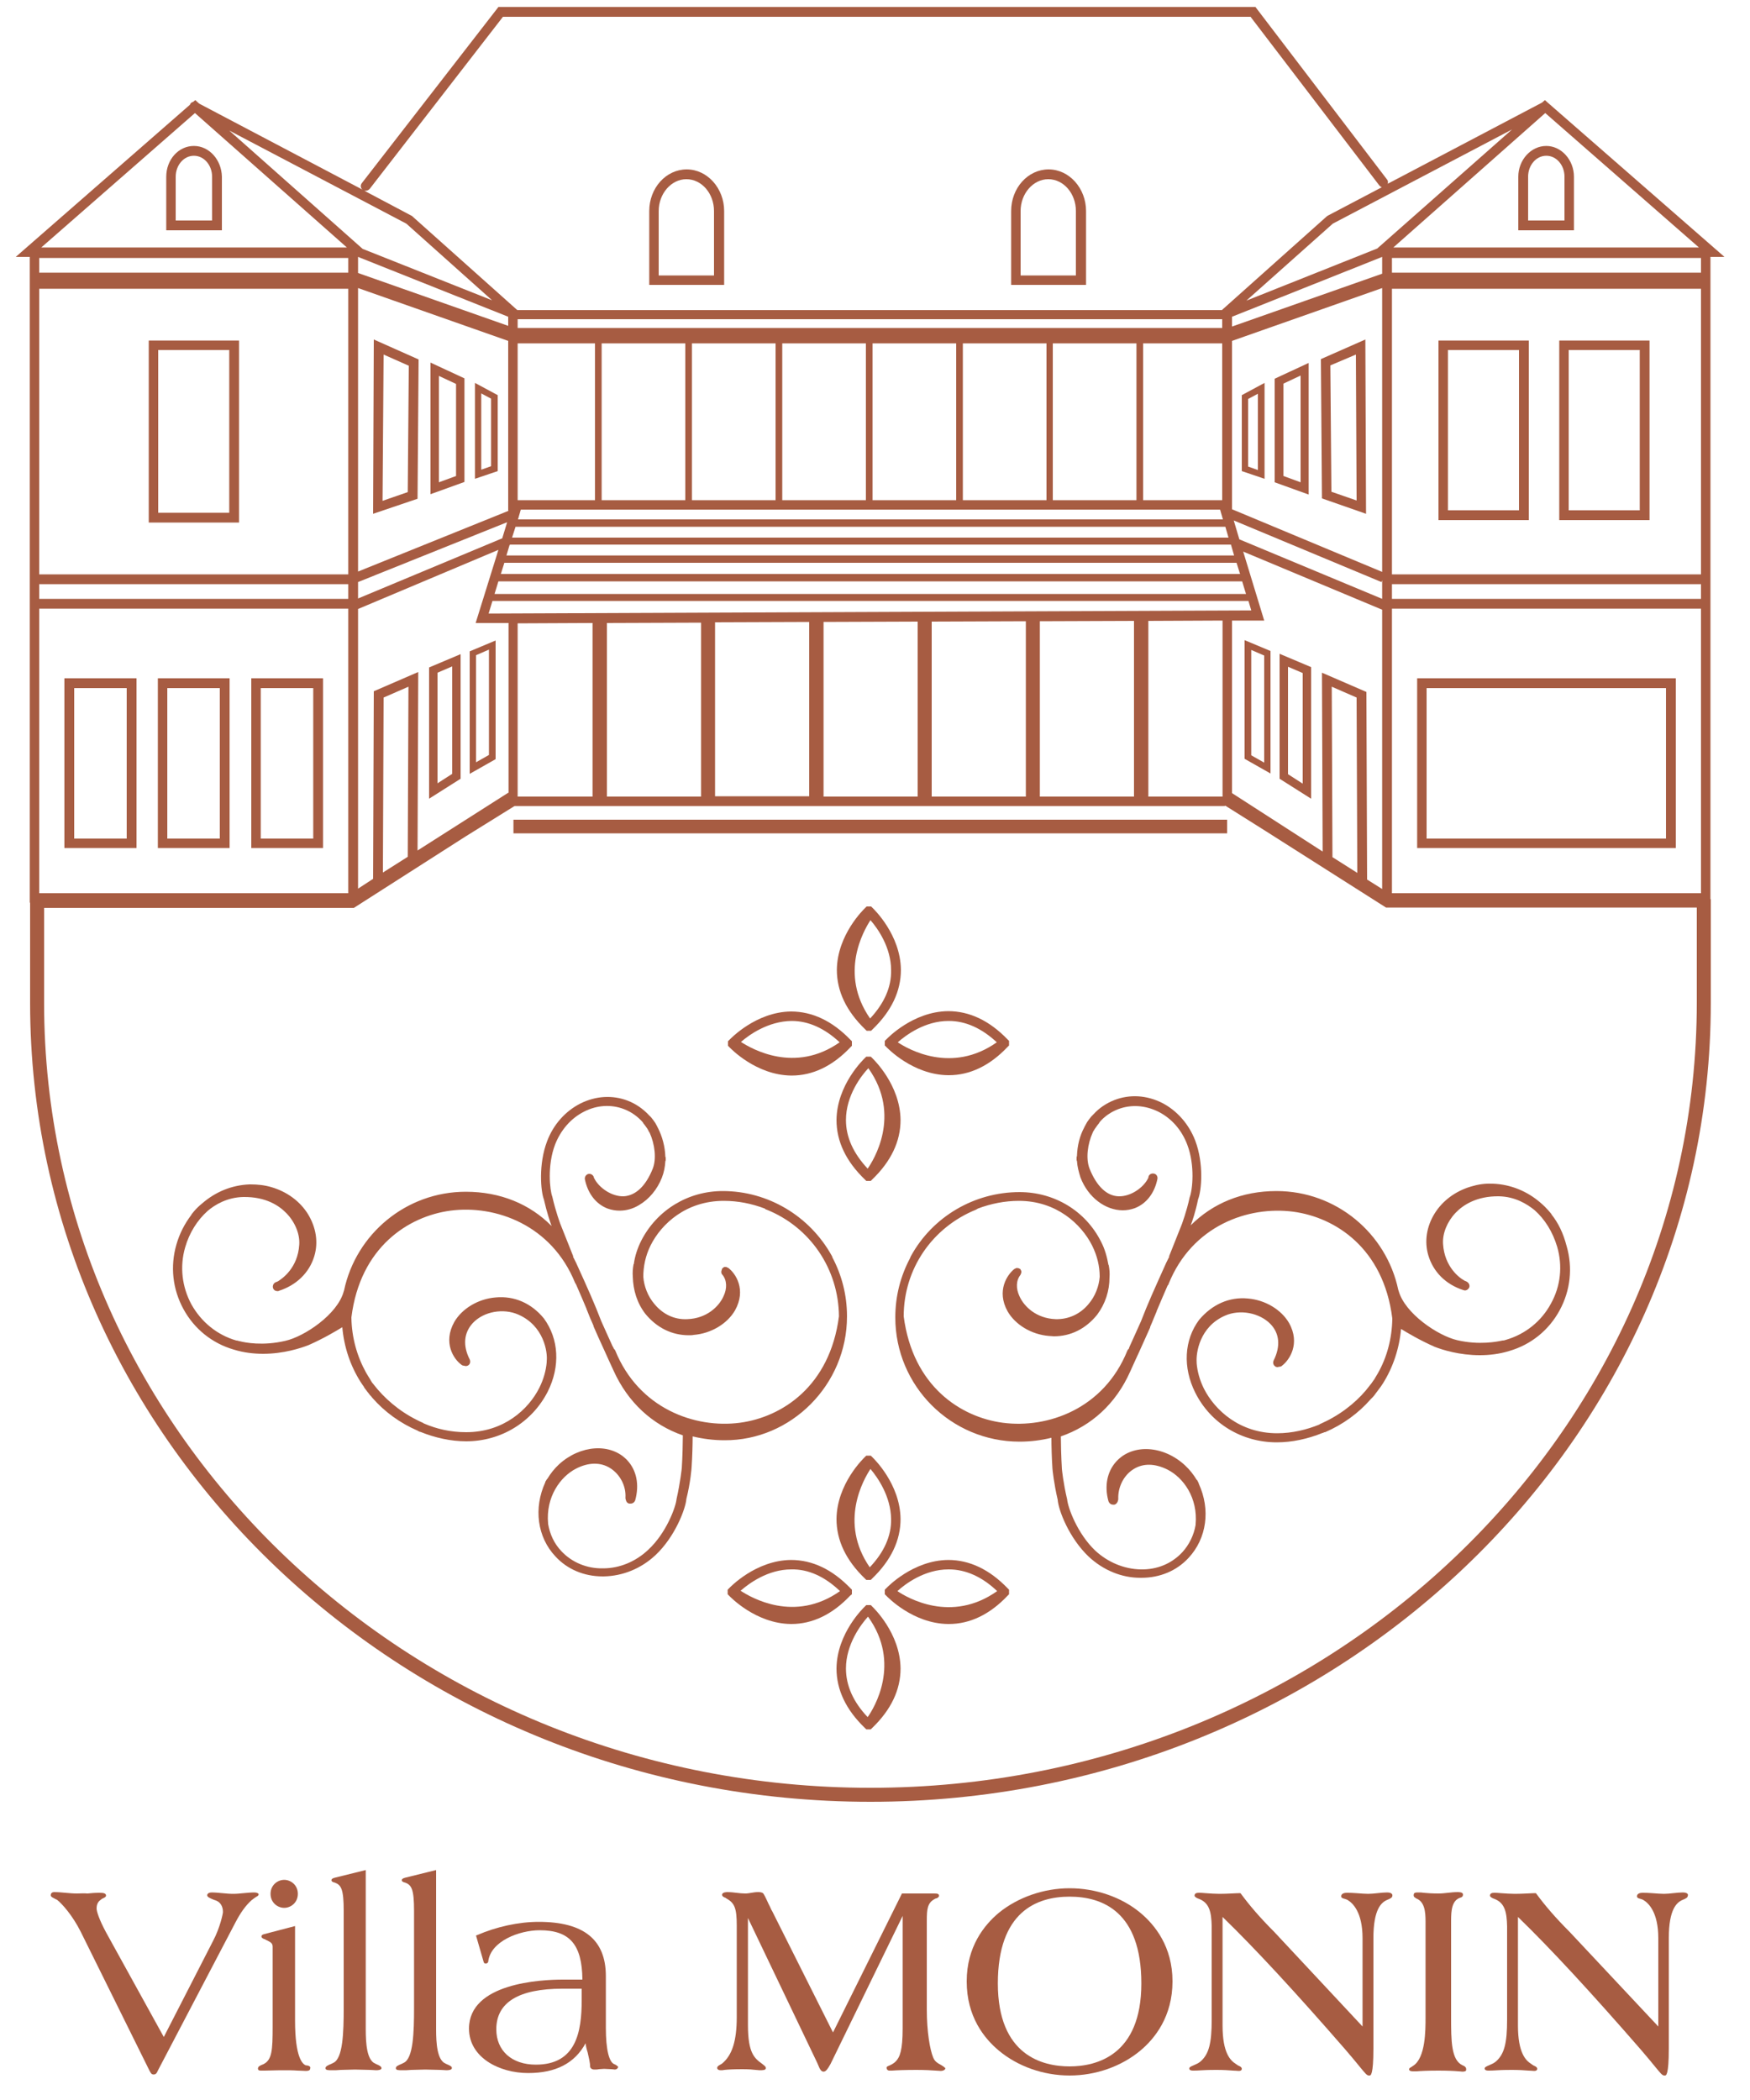 <svg xmlns="http://www.w3.org/2000/svg" xmlns:xlink="http://www.w3.org/1999/xlink" id="Calque_1" x="0px" y="0px" viewBox="0 0 500 600" style="enable-background:new 0 0 500 600;" xml:space="preserve"><style type="text/css">	.logoc{fill:#A75C42;}</style><g>	<path class="logoc" d="M68.3,149.3v-52H42.5v52H68.3z M45.2,100h20.3v46.5H45.2V100z"></path>	<path class="logoc" d="M18.4,242.3H39v-48.5H18.4V242.3z M21.2,196.6h15v43h-15V196.6z"></path>	<path class="logoc" d="M45.1,242.3h20.5v-48.5H45.1V242.3z M47.8,196.6h15v43h-15V196.6z"></path>	<path class="logoc" d="M71.8,242.3h20.5v-48.5H71.8V242.3z M74.5,196.6h15v43h-15V196.6z"></path>	<path class="logoc" d="M206.9,60.3c0-6.5-4.8-11.9-10.7-11.9s-10.7,5.3-10.7,11.9v21.1h21.4V60.3z M204.1,78.7h-15.9V60.3  c0-5,3.6-9.1,7.9-9.1c4.4,0,7.9,4.1,7.9,9.1V78.7z"></path>	<path class="logoc" d="M310.3,60.3c0-6.5-4.8-11.9-10.7-11.9c-5.9,0-10.7,5.3-10.7,11.9v21.1h21.4V60.3z M307.5,78.7h-15.9V60.3  c0-5,3.6-9.1,7.9-9.1c4.4,0,7.9,4.1,7.9,9.1V78.7z"></path>	<path class="logoc" d="M55.4,41.7c-4.4,0-7.9,3.9-7.9,8.8v15.3h15.9V50.5C63.3,45.7,59.8,41.7,55.4,41.7z M60.6,63H50.2V50.5  c0-3.3,2.3-6,5.2-6c2.9,0,5.2,2.7,5.2,6V63z"></path>	<path class="logoc" d="M488.7,73.4h4l-50.4-44c0,0,0,0,0,0l-0.9-0.8l-0.8,0.7l-44.1,23.2c0.1-0.4,0.1-0.9-0.2-1.2L358.7,2H142.4  l-39,50.3c-0.5,0.6-0.4,1.5,0.2,1.9L56.9,29.6l-1.1-1l-0.6,0.5c-0.4,0.1-0.7,0.3-0.9,0.7c0,0,0,0.1,0,0.1L4.5,73.4h4v184.5h0.1  v28.6c0,125.9,107.7,228.3,240.1,228.3c132.4,0,240.1-102.4,240.1-228.3v-29.6h-0.1V73.4z M139.6,175.3l1.1-3.6h216l0.8,2.7  L139.6,175.3z M145.2,226.5L119.3,243l0.2-51l-12.7,5.5l-0.2,53.6l-4.3,2.8V174l40.1-16.9l-6.5,20.9l9.4,0V226.5z M11.2,166.9h88.3  v4.2H11.2V166.9z M99.5,82.5v81.6H11.2V82.5H99.5z M11.2,173.9h88.3v81.3H11.2V173.9z M109.4,249.3l0.2-50l7.1-3.1l-0.2,48.6  L109.4,249.3z M102.3,82.3l42.9,15.1v48.5h0.2l-43.1,17.4V82.3z M144.1,160.8h209.2l1,3.2H143.1L144.1,160.8z M142.4,166.1h212.5  l1.1,3.6H141.3L142.4,166.1z M147.3,150.5h202.8l0.9,3.1H146.3L147.3,150.5z M394.9,163.4L352,145.5V97.4l42.9-15.1V163.4z   M349.2,142.9h-22.6V98.1h22.6V142.9z M147.9,98.1H170v44.8h-22.1V98.1z M171.9,98.1h23.9v44.8h-23.9V98.1z M197.7,98.1h23.9v44.8  h-23.9V98.1z M223.5,98.1h23.9v44.8h-23.9V98.1z M249.3,98.1h23.9v44.8h-23.9V98.1z M275.1,98.1h23.9v44.8h-23.9V98.1z M300.8,98.1  h23.9v44.8h-23.9V98.1z M148.8,145.6h199.8l0.8,2.8H148L148.8,145.6z M352.5,148.7l42.2,17.6l0.2-0.5v5.3l-40.8-17L352.5,148.7z   M397.7,255.2v-81.3H486v81.3H397.7z M486,171.1h-88.3v-4.2H486V171.1z M145.8,155.6h205.9l0.9,3.1H144.7l0.9-3L145.8,155.6  L145.8,155.6z M352,177.3l9.2,0l-6-19.7l39.7,16.6v79.8l-4.3-2.7l-0.2-53.6l-12.7-5.5l0.2,51.1L352,226.6V177.3z M380.5,196.2  l7.1,3.1l0.2,50.1l-7.1-4.5L380.5,196.2z M486,164.1h-88.3V82.5H486V164.1z M486,77.9h-88.3v-4.2H486V77.9z M349.2,91.2v2.5H147.9  v-2.5H349.2z M102.3,166.3L102.3,166.3l42.6-17.1l-1.4,4.6L102.3,171V166.3z M99.5,77.9H11.2v-4.2h88.3V77.9z M147.9,178.1  l21.4-0.1v49.6h-21.4V178.1z M173.4,178l26.9-0.1v49.7h-26.9V178z M204.3,177.8l26.9-0.1v49.8h-26.9V177.8z M235.3,177.7l26.9-0.1  v50h-26.9V177.7z M266.2,177.6l26.9-0.1v50.1h-26.9V177.6z M297.1,177.5l26.9-0.1v50.2h-26.9V177.5z M328.1,177.4l21.2-0.1v50.3  h-21.2V177.4z M394.9,78.2L352,93.3v-2.8l42.9-17.1h0V78.2z M398.1,70.7l43.4-38.4l43.9,38.4H398.1z M393.5,71l-37.4,14.9l24.7-22  L432,37L393.5,71z M104.5,54.5c0.4,0,0.8-0.2,1.1-0.5l38.1-49.2h213.6l36.8,48.2c0.2,0.2,0.4,0.4,0.7,0.5l-15.4,8.1  c-0.1,0.1-0.2,0.1-0.3,0.2l0,0l-30,26.8H147.8l-30-26.8l0,0c-0.1-0.1-0.2-0.2-0.3-0.2l-13.4-7.1C104.2,54.5,104.4,54.5,104.5,54.5z   M116.1,63.9l24.5,21.9l-37-14.7L65.5,37.3L116.1,63.9z M55.7,32.3l43.4,38.4H11.8L55.7,32.3z M102.3,73.4l42.9,17.1v2.6L102.3,78  L102.3,73.4L102.3,73.4z M248.7,510.8c-130.2,0-236.1-100.6-236.1-224.3v-27.1h88.4l0,0l0.1,0h0v0L133,239l14-8.7h202.7  c0.2,0,0.3,0,0.4-0.1l11.6,7.3l34.3,21.8v0h0l0.1,0l0,0h88.7v27.1C484.8,410.2,378.9,510.8,248.7,510.8z"></path>	<path class="logoc" d="M436.8,148.6V97.3H411v51.3H436.8z M413.7,100H434v45.8h-20.3V100z"></path>	<path class="logoc" d="M471.3,97.3h-25.8v51.3h25.8V97.3z M468.5,145.8h-20.3V100h20.3V145.8z"></path>	<path class="logoc" d="M404.9,242.3h73.9v-48.5h-73.9V242.3z M407.6,196.6H476v43h-68.4V196.6z"></path>	<path class="logoc" d="M433.8,50.5v15.3h15.9V50.5c0-4.8-3.6-8.8-7.9-8.8C437.4,41.7,433.8,45.7,433.8,50.5z M436.6,50.5  c0-3.3,2.3-6,5.2-6c2.9,0,5.2,2.7,5.2,6V63h-10.4V50.5z"></path>	<path class="logoc" d="M106.6,146.8l12.7-4.3l0.3-39.8L106.8,97L106.6,146.8z M109.6,101.3l7.2,3.2l-0.3,36.1l-7.2,2.5L109.6,101.3z"></path>	<path class="logoc" d="M123,141.2l9.7-3.5v-29.6l-9.7-4.5V141.2z M125.4,107.4l4.9,2.3V136l-4.9,1.8V107.4z"></path>	<path class="logoc" d="M122.6,228.2l9-5.7v-35.6l-9,3.8V228.2z M125,192.2l4.2-1.8v30.7l-4.2,2.7V192.2z"></path>	<path class="logoc" d="M134.2,221.1l7.4-4.2v-33.9l-7.4,3.1V221.1z M136,187.2l3.7-1.6v30.1l-3.7,2.1V187.2z"></path>	<path class="logoc" d="M365.6,222.5l9,5.7v-37.6l-9-3.8V222.5z M368,190.5l4.2,1.8v31.6l-4.2-2.7V190.5z"></path>	<path class="logoc" d="M355.6,216.8l7.4,4.2v-35l-7.4-3.1V216.8z M357.5,185.7l3.7,1.6v30.6l-3.7-2.1V185.7z"></path>	<path class="logoc" d="M135.7,136.8l6.5-2.2v-21.7l-6.5-3.5V136.8z M137.5,112.4l2.8,1.5v19.3l-2.8,1V112.4z"></path>	<path class="logoc" d="M390.3,146.8L390.1,97l-12.7,5.6l0.3,39.8L390.3,146.8z M387.4,101.3l0.2,41.7l-7.2-2.5l-0.3-36.1L387.4,101.3  z"></path>	<path class="logoc" d="M373.9,103.7l-9.7,4.5v29.6l9.7,3.5V103.7z M371.6,137.8l-4.9-1.8v-26.4l4.9-2.3V137.8z"></path>	<path class="logoc" d="M361.3,136.8v-27.4l-6.5,3.5v21.7L361.3,136.8z M356.6,114l2.8-1.5v21.8l-2.8-1V114z"></path>	<polygon class="logoc" points="350.6,236.9 350.6,235.3 350.6,234.2 146.7,234.2 146.7,235.3 146.7,236.9 146.7,238.1 350.6,238.1    "></polygon>	<path class="logoc" d="M72.7,540.7c-1,0-2.1,0.1-3.1,0.2c-1,0.1-2,0.2-3,0.2c-1,0-2-0.1-3.1-0.2c-1-0.1-2.1-0.2-3.1-0.2  c-0.6,0-1.2,0.3-1.2,0.8c0,0.5,0.7,0.8,1.9,1.3l0.6,0.2c1.3,0.5,2,1.7,2,3.3c0,0.4-0.8,4.4-2.8,8.2L46.8,582l-16.5-29.9  c-2.1-3.9-2.7-6.1-2.7-6.8c0-1.5,0.6-2.1,1.3-2.6c0.2-0.2,0.5-0.3,0.7-0.4c0.4-0.2,0.7-0.4,0.7-0.7c0-0.8-1.1-0.8-2.1-0.8  c-1.1,0-2.2,0.1-3.2,0.2C24,540.9,23,541,22,541c-1.1,0-2.2-0.1-3.3-0.2c-1.1-0.1-2.1-0.2-3.2-0.2c-0.6,0-1,0.3-1,0.9  c0,0.4,0.4,0.6,1,0.9c0.2,0.1,0.5,0.3,0.8,0.4c1.4,1.1,4.4,4.4,6.8,9.2l19.6,39.6c0.3,0.5,0.5,1.1,1.1,1.1h0.2  c0.6,0,0.9-0.6,1.1-1.1l22.1-42.2c1.5-2.9,3-5,4.7-6.5c0.6-0.5,1.1-0.8,1.4-1c0.4-0.2,0.6-0.4,0.6-0.7  C73.9,541,73.4,540.7,72.7,540.7z"></path>	<path class="logoc" d="M85.1,541.1c0-2.5-2-4-3.9-4s-3.9,1.5-3.9,4c0,2.5,2,4,3.9,4S85.1,543.6,85.1,541.1z"></path>	<path class="logoc" d="M87.6,590.1l-0.2,0c-0.9-0.3-3.1-2.1-3.1-12.8v-27l-8.8,2.3c-0.3,0.1-0.8,0.2-0.8,0.7c0,0.4,0.4,0.5,0.7,0.7  l0.1,0c0.3,0.1,0.5,0.3,0.8,0.4c1,0.5,1.6,0.8,1.6,1.8V579c0,6.9-0.2,9.6-2.7,10.8c-0.8,0.3-1.5,0.6-1.5,1.2c0,0.6,0.5,0.6,0.9,0.6  c0.3,0,0.6,0,1.1,0c1.1,0,2.6-0.1,5.3-0.1c1.3,0,2.7,0,4,0.1c1,0,1.9,0.1,2.4,0.1c0.5,0,1.2-0.1,1.2-0.6  C88.9,590.4,88.2,590.2,87.6,590.1z"></path>	<path class="logoc" d="M107.4,589.7l-0.2-0.1c-2.4-1-2.7-5.8-2.7-9.8v-45.5l-8.9,2.2c-0.8,0.2-0.9,0.5-0.9,0.7c0,0.4,0.5,0.6,1,0.7  c1.8,0.7,2.5,1.9,2.5,8.1v27.6c0,7-0.2,14.6-3,15.8c-0.2,0.1-0.4,0.2-0.6,0.3c-1,0.4-1.6,0.7-1.6,1.2c0,0.6,0.7,0.6,2,0.6  c0.6,0,1.4,0,2.4-0.1c1.3,0,2.8-0.1,4-0.1c1.4,0,2.9,0.1,4.2,0.1c0.8,0,1.5,0.1,1.8,0.1c0.7,0,1.6-0.1,1.6-0.6  C109,590.4,108.3,590.1,107.4,589.7z"></path>	<path class="logoc" d="M127.5,589.7l-0.2-0.1c-2.4-1-2.7-5.8-2.7-9.8v-45.5l-8.9,2.2c-0.8,0.2-0.9,0.5-0.9,0.7c0,0.4,0.5,0.6,1,0.7  c1.8,0.7,2.5,1.9,2.5,8.1v27.6c0,7-0.2,14.6-3,15.8c-0.2,0.1-0.4,0.2-0.6,0.3c-1,0.4-1.6,0.7-1.6,1.2c0,0.6,0.7,0.6,2,0.6  c0.6,0,1.4,0,2.4-0.1c1.3,0,2.8-0.1,4-0.1c1.4,0,2.9,0.1,4.2,0.1c0.8,0,1.5,0.1,1.8,0.1c0.7,0,1.6-0.1,1.6-0.6  C129.2,590.4,128.4,590.1,127.5,589.7z"></path>	<path class="logoc" d="M175.6,589.8c-1.6-0.5-2.5-4.3-2.5-10.4v-14.8c0-10.4-6.3-15.5-19.2-15.5c-5.7,0-12.1,1.4-17.6,3.8L136,553  l2.2,7.6c0.1,0.4,0.4,0.4,0.6,0.4c0.6,0,0.7-0.5,0.7-0.6c0.7-5.8,8.9-8.9,14.7-8.9c8.6,0,12.1,4.1,12.2,14.1h-5.6  c-6.3,0-26.8,1-26.8,14c0,8.3,8.7,12.7,16.9,12.7c7.9,0,13.3-2.8,16.4-8.5c0.1,0.8,0.3,1.7,0.6,2.6c0.3,1.4,0.7,2.9,0.7,4  c0,0.4,0.4,0.9,1.2,0.9c0.4,0,0.9,0,1.3-0.1c0.5,0,1-0.1,1.5-0.1c0.5,0,1.5,0.1,2.1,0.1c0.4,0,0.8,0.1,0.9,0.1c0.6,0,1-0.4,1-0.8  C176.4,590.3,176.1,590,175.6,589.8z M166.2,568.3v3.1c0,9.2-1.6,18.5-13.1,18.5c-6.9,0-11.3-4-11.3-10.1c0-7.7,6.4-11.6,18.9-11.6  H166.2z"></path>	<path class="logoc" d="M268.7,589.9c-0.7-0.4-1.6-0.8-2.1-2.1c-0.9-2.2-1.8-7.3-1.8-13.7v-25.3c0-3.4,0.2-5.1,2.2-6.2  c0.2-0.1,0.3-0.2,0.5-0.2c0.3-0.1,0.7-0.3,0.8-0.7c0-0.7-0.6-0.7-1.6-0.7h-9l-19.7,39.7l-17.4-34.7c-0.2-0.2-0.5-1.1-1-2  c-1-2.2-1.4-2.9-1.6-3.1c-0.5-0.3-1-0.3-1.5-0.3c-0.6,0-1.2,0.1-1.8,0.2c-0.6,0.1-1.2,0.2-1.8,0.2c-0.8,0-1.7-0.1-2.5-0.2  c-0.8-0.1-1.7-0.2-2.6-0.2c-0.1,0-1.4,0-1.5,0.7c0,0.5,0.4,0.7,0.9,0.9c0.1,0,0.2,0.1,0.3,0.2c2.4,1.3,3,2.8,3,7.8v26.1  c0,6.8-1.3,10.9-4.2,13.3c-0.2,0.1-0.3,0.2-0.5,0.3c-0.6,0.3-0.9,0.6-0.9,0.9c0,0.3,0.2,0.7,1.1,0.7c0.2,0,0.6,0,1-0.1  c0.9-0.1,2.5-0.2,5.1-0.2c1.8,0,3,0.1,3.8,0.2c0.4,0,0.8,0.1,1.1,0.1c0.9,0,1.8,0,1.8-0.6c0-0.5-0.4-0.7-1-1.2  c-2.2-1.6-4.1-3-4.1-11.1v-30.6l19.8,41.4c0.1,0.2,0.2,0.5,0.3,0.7c0.4,1,0.8,1.8,1.5,1.8c0.7,0,1.2-0.8,2-2.2l20.6-42.3v32.1  c0,6.3-0.8,8.3-2,9.5c-0.6,0.6-1.4,1-1.9,1.2c-0.5,0.2-0.7,0.3-0.7,0.6c0,0.4,0.3,0.8,0.8,0.8c0.1,0,0.4,0,0.8,0  c1.2-0.1,3.8-0.2,6.9-0.2c2.4,0,4.2,0.1,5.5,0.2c0.6,0,1.1,0.1,1.5,0.1c0.6,0,1.3-0.3,1.3-0.8C269.6,590.4,269.2,590.2,268.7,589.9  z"></path>	<path class="logoc" d="M325.8,546.5c-5.4-4.5-12.8-7-20.2-7s-14.8,2.6-20.2,7c-4.2,3.5-9.2,9.7-9.2,19.6c0,10.1,5,16.3,9.2,19.8  c5.4,4.5,12.7,7.1,20.2,7.1c7.5,0,14.8-2.6,20.2-7.1c4.2-3.5,9.2-9.8,9.2-19.8C335,556.2,330,550,325.8,546.5z M305.6,590.4  c-7.7,0-20.5-3.1-20.5-23.7c0-20.5,11.1-24.8,20.5-24.8s20.5,4.3,20.5,24.8C326.1,587.3,313.2,590.4,305.6,590.4z"></path>	<path class="logoc" d="M396.3,540.7c-0.8,0-1.8,0.1-2.7,0.2c-0.9,0.1-1.9,0.2-2.7,0.2c-0.8,0-2.1-0.1-3.4-0.2  c-1.1-0.1-2.1-0.1-2.7-0.1c-1.2,0-1.6,0.5-1.6,1c0,0.4,0.4,0.6,0.9,0.7c0.3,0.1,0.7,0.2,1,0.4c1.3,0.8,4.2,3.3,4.2,10.9V579  L364,551.9c-4-4-7-7.5-9.5-10.9l-0.1-0.1l-0.2,0c-1,0-3.5,0.2-5.8,0.2c-1.1,0-2.7-0.1-4-0.2c-0.8-0.1-1.5-0.1-1.8-0.1  c-0.4,0-1.3,0-1.3,0.8c0,0.4,0.7,0.7,0.9,0.8c3.3,1.1,3.9,3.7,4,8V577c0,6.8-0.8,9.9-3.2,12c-0.6,0.5-1.3,0.8-2,1.1  c-0.7,0.3-1.2,0.5-1.2,0.9c0,0.6,0.8,0.6,1.1,0.6c0.4,0,1.4,0,2.6-0.1c1.6-0.1,3.3-0.1,4.2-0.1c1.8,0,3.4,0.1,4.6,0.2  c0.7,0,1.3,0.1,1.6,0.1c0.7,0,0.9-0.3,0.9-0.6c0-0.4-0.3-0.6-0.7-0.8c-0.3-0.1-0.6-0.3-1-0.6c-1.6-1-3.8-3.2-3.8-11v-31  c9.3,9,21.1,21.8,35.1,37.9c1.9,2.2,3.2,3.8,4.1,4.9c1.5,1.8,2,2.5,2.6,2.5h0.2c0.3,0,1.1,0,1.1-7.7v-31.5c0-8.4,2.3-10.3,4-11  c1-0.4,1.4-0.7,1.4-1.1C397.9,541.4,397.8,540.7,396.3,540.7z"></path>	<path class="logoc" d="M417.9,590.1c-3.3-1.5-3.3-7-3.3-13.9v-27.4c0-2.9,0.2-5.8,2.6-6.6c0.5-0.1,0.8-0.4,0.8-0.9  c0-0.7-1.1-0.7-1.6-0.7c-0.9,0-1.8,0.1-2.7,0.2c-0.9,0.1-1.8,0.2-2.7,0.2c-1.8,0-3.2-0.1-4.2-0.2c-0.6-0.1-1-0.1-1.4-0.1  c-1,0-1.5,0-1.5,0.8c0,0.5,0.3,0.6,0.6,0.8l0.1,0.1c2.4,0.9,2.7,3.7,2.7,6.6v27.4c0,3.7,0,11.5-3.5,13.8c-0.2,0.1-0.4,0.3-0.6,0.4  c-0.4,0.2-0.6,0.4-0.6,0.6c0,0.6,0.8,0.6,1.2,0.6c0.2,0,0.5,0,1,0c1.2-0.1,3.1-0.2,6.2-0.2c2.6,0,4.6,0.1,5.7,0.2  c0.5,0,0.9,0.1,1.1,0.1c0.8,0,1.1-0.2,1.1-0.5C419,590.6,418.4,590.3,417.9,590.1z"></path>	<path class="logoc" d="M480.8,540.7c-0.8,0-1.8,0.1-2.7,0.2c-0.9,0.1-1.9,0.2-2.7,0.2c-0.8,0-2.1-0.1-3.4-0.2  c-1.1-0.1-2.1-0.1-2.7-0.1c-1.2,0-1.6,0.5-1.6,1c0,0.4,0.4,0.6,0.9,0.7c0.3,0.1,0.7,0.2,1,0.4c1.3,0.8,4.2,3.3,4.2,10.9V579  l-25.4-27.1c-4-4-7-7.5-9.5-10.9l-0.1-0.1l-0.2,0c-1,0-3.5,0.2-5.8,0.2c-1.1,0-2.7-0.1-4-0.2c-0.8-0.1-1.5-0.1-1.8-0.1  c-0.4,0-1.3,0-1.3,0.8c0,0.4,0.7,0.7,0.9,0.8c3.3,1.1,3.9,3.7,4,8V577c0,6.8-0.8,9.9-3.2,12c-0.6,0.5-1.3,0.8-2,1.1  c-0.7,0.3-1.2,0.5-1.2,0.9c0,0.6,0.8,0.6,1.1,0.6c0.4,0,1.4,0,2.6-0.1c1.6-0.1,3.3-0.1,4.2-0.1c1.8,0,3.4,0.1,4.6,0.2  c0.7,0,1.3,0.1,1.6,0.1c0.7,0,0.9-0.3,0.9-0.6c0-0.4-0.3-0.6-0.7-0.8c-0.3-0.1-0.6-0.3-1-0.6c-1.6-1-3.8-3.2-3.8-11v-31  c9.3,9,21.1,21.8,35.1,37.9c1.9,2.2,3.2,3.8,4.1,4.9c1.5,1.8,2,2.5,2.6,2.5h0.2c0.3,0,1.1,0,1.1-7.7v-31.5c0-8.4,2.3-10.3,4-11  c1-0.4,1.4-0.7,1.4-1.1C482.4,541.4,482.3,540.7,480.8,540.7z"></path>	<path class="logoc" d="M242,376.1c0-6.1-1.5-11.8-4.2-16.9c0-0.2-0.1-0.3-0.2-0.5c-6.3-11.3-18.2-18.4-31.1-18.4  c-9.9,0-18.8,5.4-23.3,14.2c-1.1,2.2-1.8,4.4-2.1,6.6c0,0.1-0.1,0.1-0.1,0.2c-0.2,1.1-0.3,2.3-0.2,3.5c0.1,3.8,1.2,7.5,3.6,10.6  c3.3,4,7.6,6.1,12.4,6.1c0.5,0,1,0,1.4-0.1c5-0.4,9.6-3.2,11.8-7c3.3-5.9,0.2-10.6-2-12.2c0,0-0.1,0-0.1,0  c-0.1-0.1-0.2-0.1-0.2-0.1c-0.1,0-0.1-0.1-0.2-0.1c-0.1,0-0.2,0-0.3,0c-0.1,0-0.2,0-0.2,0c-0.1,0-0.2,0-0.2,0.1  c-0.1,0-0.1,0.1-0.2,0.1c0,0-0.1,0-0.1,0.1c0,0-0.1,0.1-0.1,0.1c0,0-0.1,0.1-0.1,0.1c0,0,0,0.1,0,0.1c-0.1,0.1-0.1,0.2-0.1,0.3  c0,0.1,0,0.1-0.1,0.2c0,0.1,0,0.2,0,0.3c0,0.1,0,0.1,0,0.2c0,0.1,0,0.2,0.1,0.3c0,0.1,0.1,0.1,0.1,0.2c0,0,0,0.1,0.1,0.1  c1.3,1.6,1.4,3.9,0.3,6.2c-1.3,2.9-4.8,6.3-10.3,6.5c-3.7,0.2-7-1.4-9.4-4.3c-1.9-2.2-3-5.1-3.2-7.8c0-2.9,0.6-6,2.1-9  c3.1-6.2,10.2-12.7,20.9-12.7c4.1,0,8,0.8,11.7,2.2c0.1,0.1,0.3,0.3,0.5,0.3c12.5,5,20.6,17,20.7,30.5c-2.6,20-16.3,28.8-28.3,30.4  c-12.9,1.7-28.9-4.1-35.6-20.6c-0.1-0.2-0.2-0.4-0.4-0.5c-0.1-0.3-0.2-0.5-0.4-0.8c-1.2-2.7-2.2-4.8-3.2-7.1c-2-5.2-3.7-9-7.2-16.7  c-0.3-0.6-0.6-1.2-0.9-1.8l0.1,0l-3.7-9.3c0,0-1.3-3.4-2.3-7.8c-0.7-1.8-1.5-8.9,0.8-14.9c1.6-4.1,4.5-7.5,8.3-9.4  c3.7-1.9,7.8-2.1,11.4-0.7c2.1,0.8,3.9,2.1,5.4,3.8c0,0,0,0,0,0.1c0.4,0.5,0.8,1,1.2,1.6c0.1,0.2,0.2,0.3,0.3,0.5  c0.1,0.2,0.2,0.5,0.4,0.7c1.5,3.3,2,7.5,0.9,10.3c-2,5-4.9,7.7-8.3,7.9c-3.5,0.1-7.1-2.5-8.4-5.1c0-0.1-0.1-0.1-0.1-0.1  c0,0,0-0.1,0-0.1c-0.1-0.7-0.8-1.2-1.5-1.1c-0.7,0.1-1.2,0.8-1.1,1.5c0.8,4,3.1,7.1,6.5,8.4c1.1,0.4,2.3,0.6,3.4,0.6  c1.9,0,3.8-0.5,5.6-1.6c2.9-1.7,5.2-4.5,6.5-7.8c0.6-1.5,0.9-3.1,1-4.7c0-0.1,0-0.1,0.1-0.2c0-0.1,0-0.2,0-0.4c0-0.1,0-0.3,0-0.4  c0-0.1,0-0.2-0.1-0.3c-0.1-3-0.9-5.8-2.1-8.2c-0.1-0.1-0.1-0.2-0.2-0.4c-0.2-0.4-0.4-0.7-0.6-1.1c-0.4-0.6-0.8-1.1-1.2-1.6  c-0.1-0.1-0.2-0.2-0.3-0.3c-0.1-0.1-0.1-0.1-0.2-0.2c0,0-0.1,0-0.1-0.1c-1.7-1.8-3.7-3.2-6-4.1c-4.4-1.7-9.2-1.4-13.6,0.8  c-4.3,2.2-7.7,6-9.5,10.8c-2.5,6.6-1.8,14.3-0.9,16.6c0.8,3.6,1.8,6.5,2.2,7.6c-6.2-6.3-14.7-9.8-24.5-9.8  c-17.1,0-31.4,12.1-34.8,28.2c0,0.1-0.1,0.2-0.1,0.3c-1.8,6.6-11.3,12.9-16.7,14.1c-6.4,1.5-11.5,0.5-13,0.1c0,0,0,0-0.1,0  c-0.3-0.1-0.6-0.2-0.9-0.2c-5.5-1.6-10-5.3-12.8-10.3c-2.7-5-3.4-10.8-1.8-16.3c1.2-4.2,3.5-7.8,6.4-10.4c2.1-1.8,5.6-3.9,10.2-4  c6.5-0.1,10.3,2.5,12.4,4.7c2.4,2.5,3.8,5.9,3.6,8.9c-0.4,6.7-4.9,9.7-5.8,10.3c-0.1,0.1-0.2,0.1-0.3,0.2c-0.2,0.1-0.3,0.1-0.5,0.2  c-0.7,0.2-1.1,1-0.9,1.7c0.2,0.6,0.7,0.9,1.3,0.9c0.1,0,0.3,0,0.4-0.1c5-1.6,8.7-5.2,10.1-9.9c1.2-4,0.5-8.2-1.8-12  c-2.3-3.7-6-6.4-10.4-7.7c-2-0.6-4-0.8-6-0.8c-0.1,0-0.2,0-0.3,0c-5.2,0.2-9.8,2.2-13.5,5.4c-2,1.6-3,3.1-3.1,3.2  c0,0.1,0,0.1-0.1,0.2c-1.8,2.4-3.3,5.2-4.2,8.4c-1.8,6.2-1.1,12.7,2,18.4c3.1,5.7,8.2,9.8,14.4,11.6c2.9,0.9,5.8,1.2,8.4,1.2  c5.8,0,10.7-1.6,13-2.5c4.3-1.9,7.8-4,9.6-5.1c0.5,5.7,2.3,11,5.2,15.6c0.2,0.3,0.4,0.6,0.6,0.9c0.2,0.3,0.4,0.5,0.5,0.8  c0.3,0.4,0.6,0.8,0.9,1.2c0.3,0.3,0.5,0.7,0.8,1c0.2,0.2,0.4,0.4,0.6,0.7c3.5,4,7.9,7.2,13,9.4c0,0,0.1,0,0.1,0.1  c0.2,0.1,0.3,0.1,0.5,0.2c0,0,0.1,0,0.1,0c4.2,1.7,8.7,2.7,13.1,2.7c9.9,0,18.8-5.4,23.3-14.2c3.6-7.2,3.2-15-1.1-20.9  c-3.6-4.4-8.5-6.5-13.8-6c-5,0.4-9.6,3.2-11.8,7c-3.3,5.9-0.2,10.6,2,12.2c0.2,0.2,0.5,0.3,0.8,0.3c0.1,0,0.2,0.1,0.4,0.1  c0.2,0,0.4,0,0.6-0.1c0.7-0.3,0.9-1.1,0.6-1.8c-2-3.9-1.7-7.6,0.9-10.4c3.1-3.3,8.7-4.3,13-2.4c7.3,3.2,8.4,10.7,8.1,13.3  c0,0.1,0,0.2,0,0.3c-0.2,2.4-0.9,4.9-2.1,7.3c-3.1,6.2-10.2,12.7-20.9,12.7c-4.4,0-8.4-0.9-12.1-2.5c0,0-0.1,0-0.1-0.1  c-0.7-0.3-1.3-0.6-1.9-0.9c-5.2-2.6-9.4-6.3-12.4-10.2c-0.1-0.2-0.3-0.3-0.4-0.5c-0.2-0.3-0.4-0.6-0.6-1c-0.2-0.3-0.3-0.5-0.5-0.8  c-0.2-0.3-0.4-0.7-0.6-1c0,0,0,0,0,0c-2.6-4.7-4.1-10-4.2-15.7c0,0,0-0.1,0-0.1c2.5-20.1,16.3-28.9,28.3-30.5  c12.9-1.7,28.9,4.1,35.6,20.6c0.1,0.2,0.2,0.3,0.3,0.5c1.2,2.7,2.1,4.9,3,7c0,0.1,0,0.2,0.1,0.3c0.6,1.6,1.2,3,1.8,4.3  c0,0.1,0.1,0.2,0.1,0.3c0,0,0,0,0,0.1c1,2.3,1.9,4.3,3.1,6.9c0.7,1.6,1.6,3.5,2.6,5.7c4.1,9.1,11.1,15.5,19.8,18.5  c0,1.8-0.1,6.2-0.3,9.3c0,0-0.4,4-1.5,8.9c-0.2,2.2-2.9,9.7-8.1,14.5c-3.6,3.4-8.2,5.3-12.9,5.3c-4.6,0.1-8.9-1.7-11.9-4.9  c-2.1-2.2-3.3-4.9-3.8-7.8c0,0,0,0,0-0.1c-0.7-7.6,3.5-13.4,8-15.7c3.5-1.8,7-1.9,9.8-0.1c2.8,1.8,4.5,5.1,4.3,8.4  c0,0.2,0,0.4,0.1,0.6c0.1,0.5,0.4,1,1,1.1c0.1,0,0.2,0,0.4,0c0.6,0,1.1-0.4,1.3-1c1.2-4.4,0.4-8.5-2.3-11.4  c-4.7-5-13.4-4.4-19.5,1.2c-1.3,1.2-2.4,2.6-3.3,4.1c-0.1,0.1-0.1,0.1-0.2,0.2c-0.1,0.2-0.2,0.4-0.3,0.5c0,0.1-0.1,0.1-0.1,0.2  c0,0,0,0.1,0,0.1c-3.4,7.4-2.3,15.7,2.9,21.2c3.4,3.7,8.2,5.7,13.5,5.7c0.1,0,0.2,0,0.3,0c5.4-0.1,10.6-2.2,14.7-6  c5.7-5.3,8.7-13.4,8.9-16.1c1.2-4.8,1.5-8.9,1.5-9.1c0.2-2.9,0.3-6.6,0.3-8.8c2.9,0.7,5.9,1.1,9.1,1.1  C226,411.6,242,395.7,242,376.1z"></path>	<path class="logoc" d="M443.3,347c0-0.1,0-0.1-0.1-0.2c-0.1-0.1-1.2-1.6-3.1-3.2c-3.7-3.2-8.4-5.2-13.5-5.4c-0.1,0-0.2,0-0.3,0  c-2-0.1-4,0.2-6,0.8c-4.4,1.3-8.1,4-10.4,7.7c-2.3,3.7-3,8-1.8,12c1.4,4.7,5,8.3,10,9.9c0.1,0,0.3,0.1,0.4,0.1  c0.6,0,1.1-0.4,1.3-0.9c0.2-0.7-0.2-1.4-0.9-1.7c-0.2-0.1-0.3-0.1-0.5-0.2c-0.1-0.1-0.2-0.2-0.3-0.2c-0.9-0.5-5.4-3.6-5.8-10.3  c-0.2-3,1.2-6.4,3.6-8.9c2.1-2.2,6-4.8,12.4-4.7c4.6,0.1,8,2.2,10.2,4c2.9,2.6,5.1,6.1,6.4,10.4c1.6,5.5,1,11.3-1.8,16.3  c-2.7,5-7.3,8.7-12.8,10.3c-0.3,0.1-0.6,0.2-0.9,0.2c0,0,0,0-0.1,0c-1.4,0.3-6.6,1.4-13-0.1c-5.5-1.3-14.9-7.6-16.7-14.1  c0-0.1-0.1-0.2-0.1-0.3c-3.4-16.1-17.7-28.2-34.8-28.2c-9.8,0-18.2,3.5-24.5,9.8c0.4-1,1.4-3.9,2.1-7.4c1-2.5,1.7-10.2-0.8-16.8  c-1.8-4.7-5.2-8.6-9.5-10.8c-4.4-2.2-9.2-2.5-13.6-0.8c-2.3,0.9-4.4,2.3-6,4.1c0,0-0.1,0-0.1,0.1c-0.1,0.1-0.1,0.1-0.2,0.2  c-0.1,0.1-0.2,0.2-0.3,0.3c-0.4,0.5-0.8,1-1.2,1.6c-0.2,0.4-0.4,0.7-0.6,1.1c-0.1,0.1-0.1,0.2-0.2,0.4c-1.3,2.4-2,5.2-2.1,8.2  c0,0.1-0.1,0.2-0.1,0.3c0,0.1,0,0.3,0,0.4c0,0.1,0,0.2,0,0.4c0,0.1,0,0.2,0.1,0.3c0.1,1.6,0.5,3.1,1,4.7c2.2,5.8,7.2,9.4,12.1,9.4  c1.1,0,2.3-0.2,3.4-0.6c3.4-1.3,5.7-4.4,6.5-8.4c0.1-0.7-0.3-1.4-1.1-1.5c-0.7-0.1-1.4,0.3-1.5,1.1c0,0,0,0.1,0,0.1  c0,0.1-0.1,0.1-0.1,0.2c-1.3,2.6-4.9,5.2-8.4,5.1c-3.4-0.1-6.3-2.9-8.3-7.9c-1.1-2.8-0.6-7,0.9-10.3c0.1-0.2,0.2-0.5,0.4-0.7  c0.1-0.2,0.2-0.4,0.3-0.5c0.4-0.6,0.8-1.1,1.2-1.6c0,0,0,0,0-0.1c1.4-1.7,3.3-3,5.4-3.8c3.7-1.4,7.7-1.1,11.4,0.7  c3.8,1.9,6.7,5.2,8.3,9.4c2.3,6,1.5,13.1,0.7,15.1c-0.9,4.2-2.2,7.5-2.2,7.6l-3.7,9.3l0.1,0c-0.3,0.6-0.6,1.2-0.9,1.8  c-3.5,7.8-5.2,11.5-7.2,16.7c-1,2.3-2,4.4-3.2,7.1c-0.1,0.2-0.2,0.5-0.3,0.8c-0.2,0.1-0.3,0.3-0.4,0.5  c-6.7,16.6-22.7,22.3-35.6,20.6c-12-1.6-25.7-10.4-28.3-30.4c0-13.5,8.1-25.4,20.7-30.5c0.2-0.1,0.3-0.2,0.5-0.3  c3.7-1.4,7.7-2.2,11.7-2.2c10.7,0,17.8,6.6,20.9,12.7c1.5,3,2.2,6,2.2,9c-0.2,2.7-1.3,5.6-3.2,7.8c-2.4,2.9-5.8,4.4-9.4,4.3  c-5.5-0.2-9-3.6-10.3-6.5c-1.1-2.3-1-4.6,0.3-6.2c0,0,0-0.1,0-0.1c0.1-0.1,0.1-0.2,0.1-0.2c0-0.1,0.1-0.2,0.1-0.2  c0-0.1,0-0.2,0-0.2c0-0.1,0-0.2,0-0.3c0-0.1,0-0.2-0.1-0.2c0-0.1-0.1-0.2-0.1-0.2c0,0,0-0.1,0-0.1c0,0-0.1-0.1-0.1-0.1  c0,0-0.1-0.1-0.1-0.1c0,0-0.1,0-0.1,0c-0.1-0.1-0.2-0.1-0.2-0.1c-0.1,0-0.1-0.1-0.2-0.1c-0.1,0-0.2,0-0.2,0c-0.1,0-0.2,0-0.3,0  c-0.1,0-0.2,0-0.2,0.1c-0.1,0-0.2,0.1-0.2,0.1c0,0-0.1,0-0.1,0c-2.1,1.6-5.3,6.3-2,12.2c2.2,3.8,6.8,6.6,11.8,7  c0.5,0,1,0.1,1.4,0.1c4.8,0,9.1-2.1,12.4-6.2c2.3-3.1,3.5-6.8,3.5-10.6c0.1-1.2,0-2.3-0.2-3.4c0-0.1,0-0.1-0.1-0.2  c-0.4-2.2-1-4.5-2.1-6.6c-4.4-8.8-13.3-14.2-23.3-14.2c-12.9,0-24.9,7-31.1,18.4c-0.1,0.2-0.1,0.3-0.2,0.5  c-2.7,5.1-4.2,10.8-4.2,16.9c0,19.6,15.9,35.5,35.5,35.5c3.2,0,6.2-0.4,9.1-1.1c0,2.1,0.1,5.9,0.3,8.8c0,0.2,0.4,4.2,1.5,8.9  c0.2,2.9,3.2,10.9,8.9,16.3c4.1,3.8,9.3,6,14.7,6c0.1,0,0.2,0,0.3,0c5.3,0,10.1-2,13.5-5.7c5.2-5.6,6.3-13.8,2.9-21.2  c0,0,0-0.1,0-0.1c0-0.1-0.1-0.1-0.1-0.2c-0.1-0.2-0.2-0.4-0.3-0.6c0-0.1-0.1-0.1-0.2-0.2c-0.9-1.5-2-2.9-3.3-4.1  c-6.1-5.7-14.9-6.3-19.6-1.2c-2.7,2.9-3.5,7.1-2.3,11.4c0.2,0.6,0.7,1,1.3,1c0.1,0,0.2,0,0.4,0c0.5-0.1,0.9-0.6,1-1.1  c0.1-0.2,0.1-0.4,0.1-0.6c-0.1-3.4,1.6-6.7,4.3-8.4c2.8-1.8,6.2-1.7,9.8,0.1c4.5,2.3,8.7,8,8,15.7c0,0,0,0,0,0.1  c-0.5,2.9-1.8,5.6-3.8,7.8c-3,3.2-7.1,5-11.9,4.9c-4.7-0.1-9.3-2-12.9-5.3c-5.2-4.9-7.9-12.4-8.1-14.7c-1.1-4.6-1.5-8.6-1.5-8.7  c-0.2-3.2-0.3-7.5-0.3-9.3c8.7-3,15.7-9.3,19.8-18.5c1-2.2,1.8-4,2.6-5.7c1.1-2.5,2.1-4.6,3.1-6.9c0,0,0,0,0-0.1  c0-0.1,0.1-0.2,0.1-0.3c0.6-1.3,1.1-2.7,1.8-4.3c0-0.1,0-0.2,0.1-0.3c0.9-2.1,1.8-4.3,3-7c0.1-0.1,0.3-0.3,0.3-0.5  c6.7-16.6,22.7-22.3,35.6-20.6c12,1.6,25.8,10.4,28.3,30.5c0,0,0,0.1,0,0.1c-0.1,5.6-1.5,11-4.2,15.7c0,0,0,0,0,0  c-0.2,0.3-0.4,0.7-0.6,1c-0.2,0.3-0.3,0.6-0.5,0.8c-0.2,0.3-0.4,0.6-0.7,1c-0.1,0.2-0.3,0.3-0.4,0.5c-2.9,3.9-7.2,7.6-12.4,10.2  c-0.6,0.3-1.3,0.6-1.9,0.9c0,0-0.1,0-0.1,0.1c-3.7,1.5-7.8,2.5-12.1,2.5c-10.7,0-17.8-6.6-20.9-12.7c-1.2-2.4-1.9-4.9-2.1-7.3  c0-0.1,0-0.2,0-0.3c-0.2-2.6,0.8-10.1,8.1-13.3c4.3-1.9,9.9-0.8,13,2.4c2.6,2.7,2.9,6.4,0.9,10.4c-0.3,0.7-0.1,1.4,0.6,1.8  c0.2,0.1,0.4,0.1,0.6,0.1c0.1,0,0.2-0.1,0.4-0.1c0.3,0,0.6-0.1,0.8-0.3c2.1-1.6,5.3-6.3,2-12.2c-2.2-3.8-6.8-6.6-11.8-7  c-5.3-0.5-10.2,1.7-13.9,6.1c-4.3,5.8-4.7,13.6-1.1,20.8c4.4,8.8,13.3,14.2,23.3,14.2c4.4,0,8.9-1,13.1-2.7c0,0,0.1,0,0.1,0  c0.2-0.1,0.3-0.2,0.5-0.2c0,0,0,0,0.1,0c5.1-2.2,9.5-5.4,13-9.4c0.2-0.2,0.4-0.4,0.6-0.6c0.3-0.3,0.6-0.7,0.8-1  c0.3-0.4,0.6-0.8,0.9-1.2c0.2-0.3,0.4-0.5,0.6-0.8c0.2-0.3,0.4-0.6,0.6-0.9c2.9-4.6,4.7-10,5.2-15.6c1.8,1.1,5.3,3.2,9.6,5.1  c2.3,0.9,7.1,2.4,12.9,2.4c2.6,0,5.5-0.3,8.4-1.2c6.2-1.8,11.3-5.9,14.4-11.6c3.1-5.7,3.8-12.2,2-18.4  C446.6,352.2,445.2,349.4,443.3,347z"></path>	<path class="logoc" d="M249.2,302.3l-0.4-0.4h-1.3l-0.4,0.4c-0.3,0.3-8,7.6-8.1,17.7c0,6.1,2.7,11.8,8.1,17l0.4,0.4h1.3l0.4-0.4  c5.4-5.2,8.1-10.9,8.1-17C257.2,309.9,249.5,302.6,249.2,302.3z M241.7,320c0-7,4.4-12.7,6.4-14.8c9.6,13.5,1.4,26.4-0.2,28.7  C243.8,329.5,241.7,324.9,241.7,320z"></path>	<path class="logoc" d="M247.6,294.5h1.3l0.4-0.4c5.4-5.2,8.1-10.9,8.1-17c-0.1-10.1-7.8-17.4-8.1-17.7l-0.4-0.4h-1.3l-0.4,0.4  c-0.3,0.3-8,7.6-8.1,17.7c0,6.1,2.7,11.8,8.1,17L247.6,294.5z M248.6,291c-8.9-12.8-1.9-25,0.1-28.1c2.1,2.4,5.9,7.8,5.9,14.3  C254.7,282.1,252.6,286.7,248.6,291z"></path>	<path class="logoc" d="M208.4,297.1l-0.4,0.4v1.3l0.4,0.4c0.3,0.3,7.6,8,17.7,8.1c0,0,0.1,0,0.1,0c6,0,11.7-2.7,16.8-8.1l0.4-0.4  v-1.3l-0.4-0.4c-5.2-5.4-10.9-8.1-17-8.1C216,289.1,208.7,296.8,208.4,297.1z M226.2,291.7c4.8,0,9.4,2.1,13.7,6.1  c-12.8,9-25.1,1.9-28.2-0.1c2.4-2.1,7.8-5.9,14.4-6C226.2,291.7,226.2,291.7,226.2,291.7z"></path>	<path class="logoc" d="M271.1,307.2c6,0,11.7-2.7,16.8-8.1l0.4-0.4v-1.3l-0.4-0.4c-5.2-5.4-10.9-8.1-17-8.1  c-10.1,0.1-17.4,7.8-17.7,8.1l-0.4,0.4v1.3l0.4,0.4c0.3,0.3,7.6,8,17.7,8.1C271,307.2,271,307.2,271.1,307.2z M271,291.7  c0,0,0.1,0,0.1,0c4.8,0,9.4,2.1,13.7,6.1c-12.9,9.1-25.3,2-28.3,0C258.9,295.7,264.3,291.7,271,291.7z"></path>	<path class="logoc" d="M249.2,459l-0.4-0.4h-1.3l-0.4,0.4c-0.3,0.3-8,7.6-8.1,17.7c0,6.1,2.7,11.8,8.1,17l0.4,0.4h1.3l0.4-0.4  c5.4-5.2,8.1-10.9,8.1-17C257.2,466.6,249.5,459.3,249.2,459z M241.7,476.7c0-6.9,4.3-12.6,6.3-14.8c9.6,13.3,1.7,26.2-0.1,28.7  C243.8,486.3,241.7,481.6,241.7,476.7z"></path>	<path class="logoc" d="M248.8,415.9h-1.3l-0.4,0.4c-0.3,0.3-8,7.6-8.1,17.7c0,6.1,2.7,11.8,8.1,17l0.4,0.4h1.3l0.4-0.4  c5.4-5.2,8.1-10.9,8.1-17c-0.1-10.1-7.8-17.4-8.1-17.7L248.8,415.9z M248.5,447.8c-8.9-12.9-1.7-25.2,0.2-28.1  c2.1,2.5,5.8,7.8,5.9,14.3C254.7,438.8,252.6,443.5,248.5,447.8z"></path>	<path class="logoc" d="M243.4,455.5v-1.3l-0.4-0.4c-5.2-5.4-10.9-8.1-17-8.1c-10.1,0.1-17.4,7.8-17.7,8.1l-0.4,0.4v1.3l0.4,0.4  c0.3,0.3,7.6,8,17.7,8.1c0,0,0.1,0,0.1,0c6,0,11.7-2.7,16.8-8.1L243.4,455.5z M226.1,448.4c4.8-0.1,9.5,2,13.9,6.2  c-13,9.2-25.5,1.8-28.4-0.1C214,452.4,219.4,448.4,226.1,448.4z"></path>	<path class="logoc" d="M270.9,445.7c-10.1,0.1-17.4,7.8-17.7,8.1l-0.4,0.4v1.3l0.4,0.4c0.3,0.3,7.6,8,17.7,8.1c0.1,0,0.1,0,0.2,0  c6,0,11.7-2.7,16.8-8.1l0.4-0.4v-1.3l-0.4-0.4C282.7,448.4,277,445.7,270.9,445.7z M271,448.4c0,0,0.1,0,0.1,0  c4.8,0,9.5,2.1,13.8,6.2c-13.1,9.3-25.7,1.9-28.5,0C258.7,452.5,264.2,448.4,271,448.4z"></path></g></svg>